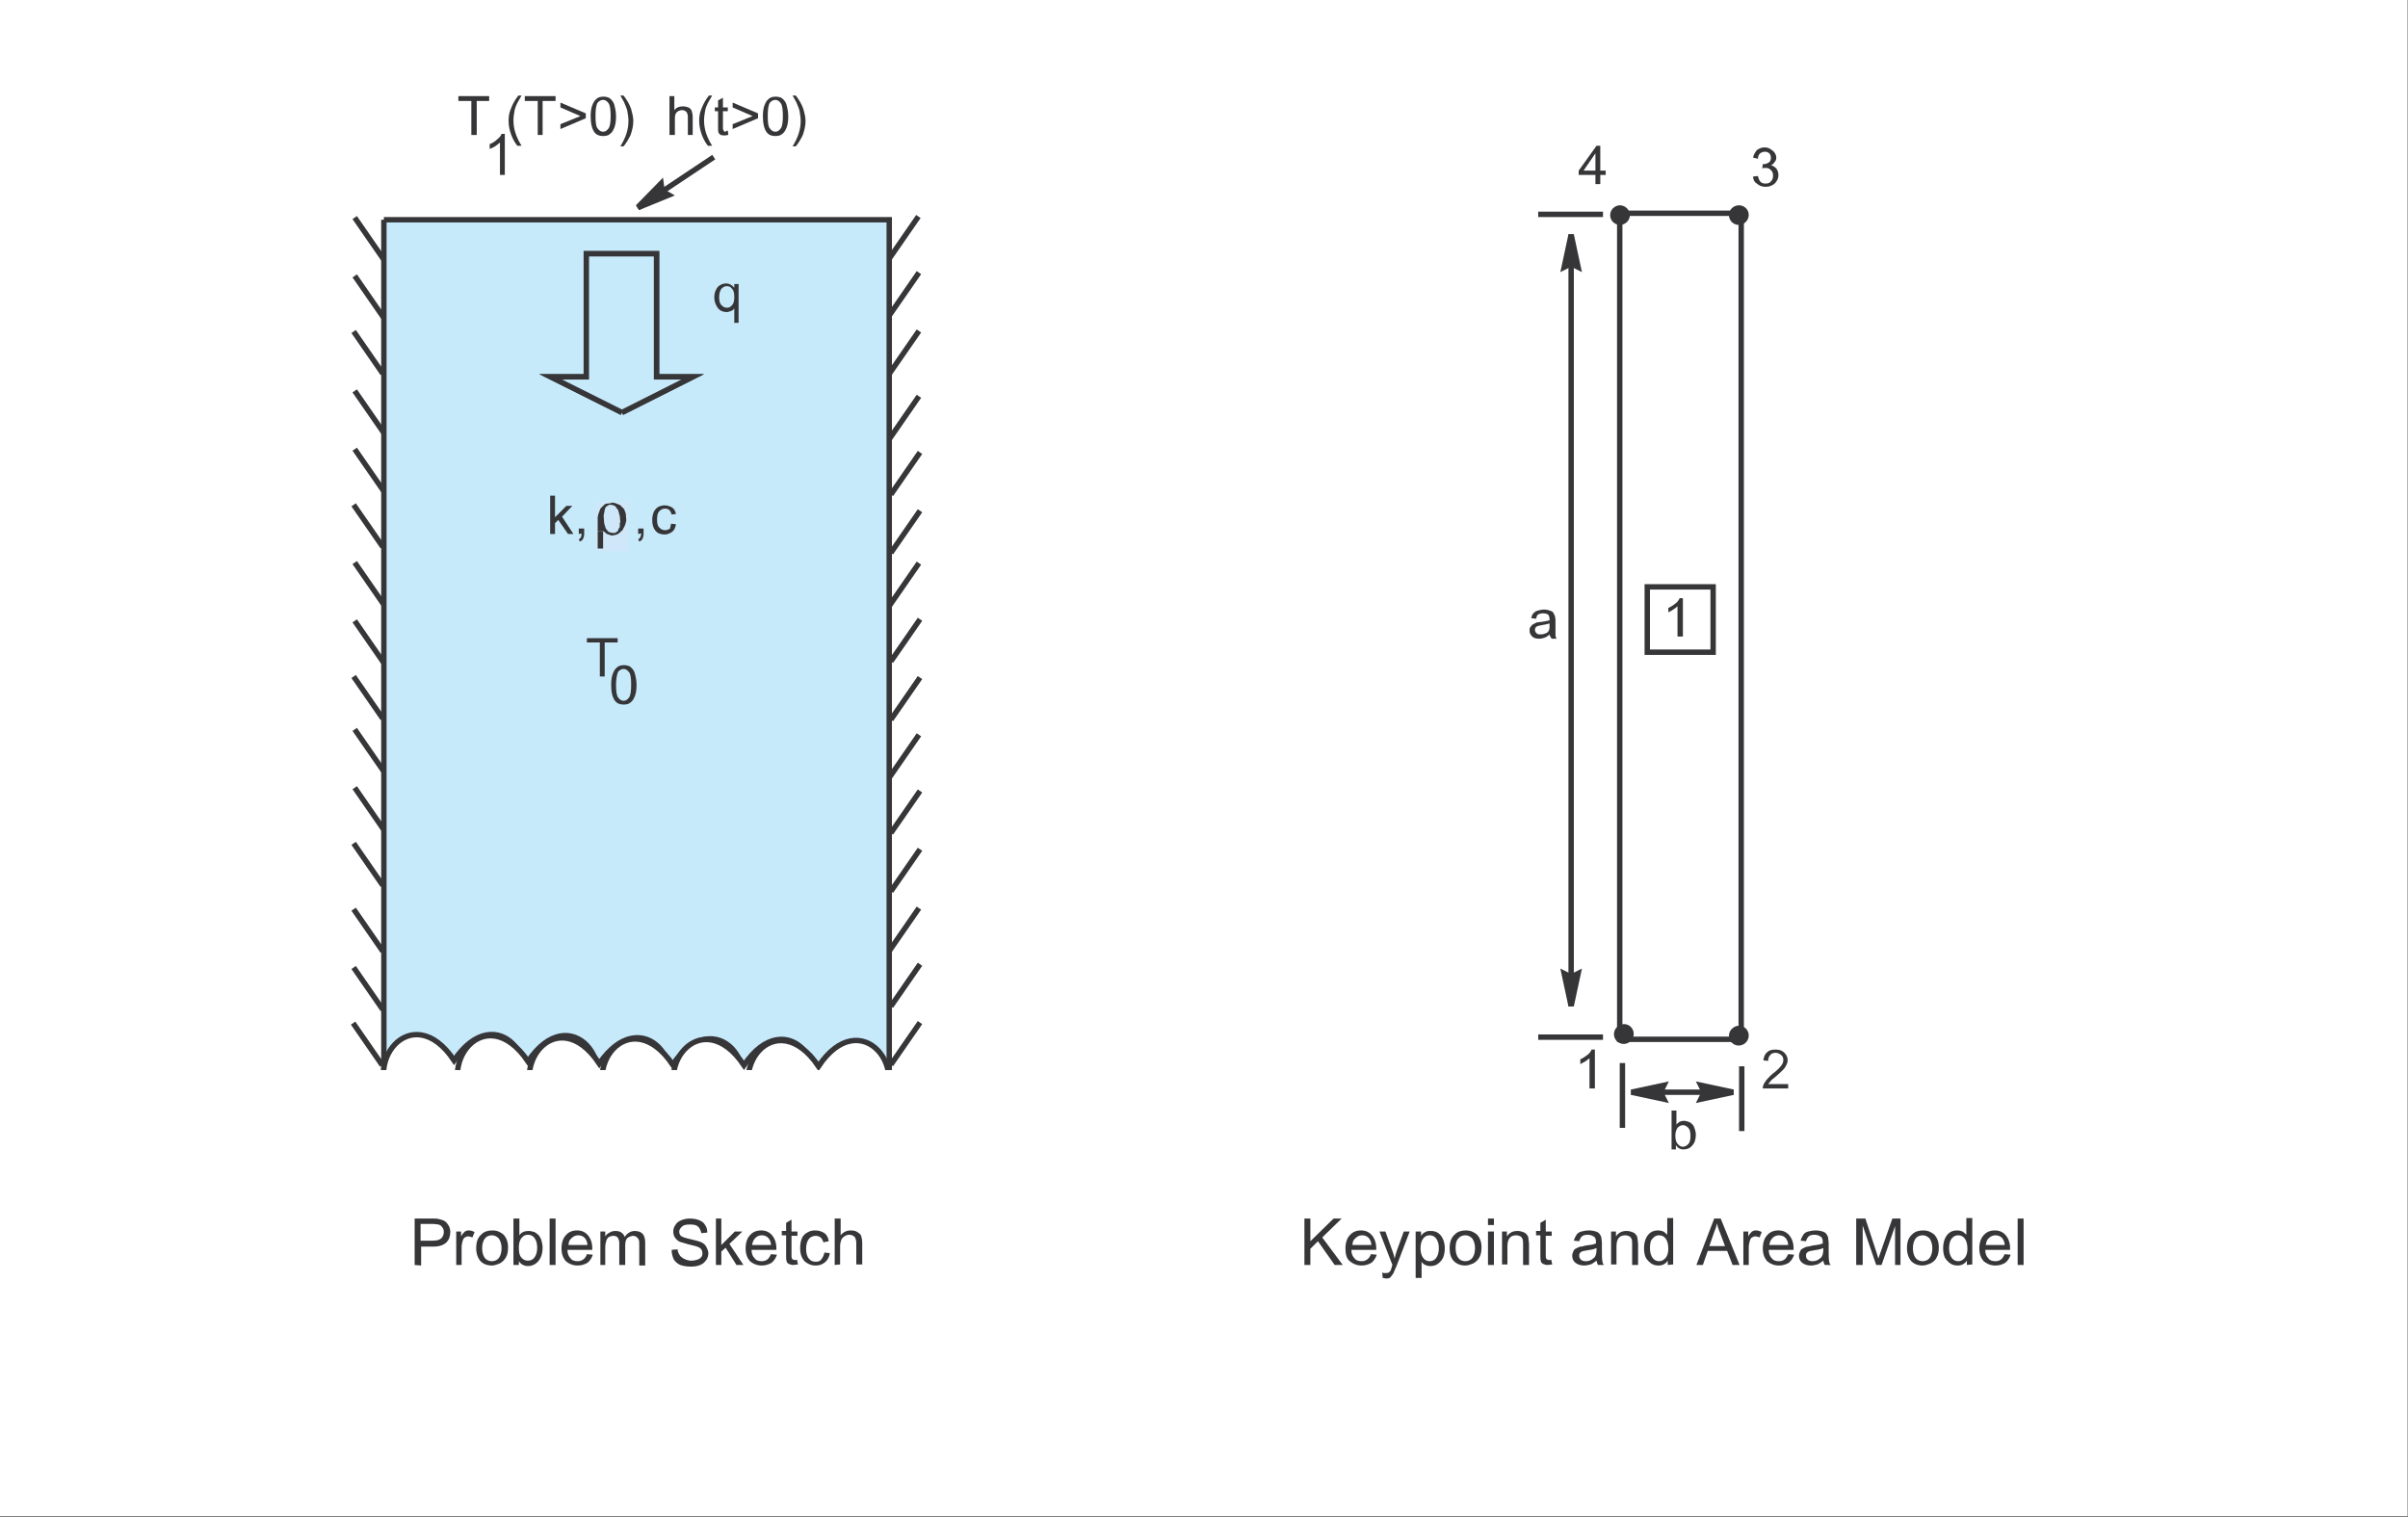 <?xml version="1.0" encoding="utf-8"?>
<!-- Generator: Adobe Illustrator 17.1.0, SVG Export Plug-In . SVG Version: 6.00 Build 0)  -->

<svg version="1.1" id="Layer_1" xmlns="http://www.w3.org/2000/svg" xmlns:xlink="http://www.w3.org/1999/xlink" x="0px" y="0px"
	 width="446px" height="281px" viewBox="0 0 446 281" enable-background="new 0 0 446 281" xml:space="preserve">
<rect x="0" y="0" width="446" height="281" fill="#808080" stroke="none"/>
<g>
	<g>
		<g>
			<defs>
				<rect id="SVGID_1_" x="0" width="445.9" height="280.8"/>
			</defs>
			<clipPath id="SVGID_2_">
				<use xlink:href="#SVGID_1_"  overflow="visible"/>
			</clipPath>
			<rect clip-path="url(#SVGID_2_)" fill="#FFFFFF" width="446" height="281"/>
		</g>
	</g>
	<polyline fill="#FFFFFF" points="8.5,271.9 437.1,271.9 437.1,8.9 8.5,8.9 8.5,271.9 	"/>
	<path fill="#363639" d="M76.8,234.3v-8.6H80c0.6,0,1,0,1.3,0.1c0.4,0.1,0.8,0.2,1.1,0.4c0.3,0.2,0.5,0.5,0.7,0.8
		c0.2,0.4,0.3,0.7,0.3,1.2c0,0.7-0.2,1.4-0.7,1.9s-1.3,0.8-2.5,0.8H78v3.5L76.8,234.3 M77.9,229.8h2.2c0.7,0,1.2-0.1,1.6-0.4
		c0.3-0.3,0.5-0.7,0.5-1.2c0-0.4-0.1-0.7-0.3-0.9c-0.2-0.3-0.4-0.4-0.7-0.5c-0.2,0-0.6-0.1-1.1-0.1h-2.2V229.8L77.9,229.8z"/>
	<path fill="#363639" d="M84.5,234.3v-6.2h0.9v0.9c0.2-0.4,0.5-0.7,0.7-0.9c0.2-0.1,0.4-0.2,0.7-0.2c0.4,0,0.7,0.1,1.1,0.3l-0.4,1
		c-0.3-0.1-0.5-0.2-0.8-0.2c-0.2,0-0.4,0.1-0.6,0.2c-0.2,0.1-0.3,0.3-0.4,0.6c-0.1,0.4-0.2,0.8-0.2,1.2v3.3L84.5,234.3L84.5,234.3z"
		/>
	<path fill="#363639" d="M88.2,231.2c0-1.2,0.3-2,1-2.6c0.5-0.5,1.2-0.7,2-0.7c0.9,0,1.5,0.3,2.1,0.8c0.5,0.6,0.8,1.3,0.8,2.3
		c0,0.8-0.1,1.4-0.4,1.9s-0.6,0.8-1.1,1.1c-0.5,0.2-1,0.4-1.5,0.4c-0.9,0-1.6-0.3-2.1-0.8C88.5,233,88.2,232.2,88.2,231.2
		 M89.3,231.2c0,0.8,0.2,1.4,0.5,1.8c0.3,0.4,0.8,0.6,1.3,0.6s1-0.2,1.3-0.6c0.3-0.4,0.5-1,0.5-1.8s-0.2-1.3-0.5-1.8
		c-0.4-0.4-0.8-0.6-1.3-0.6s-1,0.2-1.3,0.6S89.3,230.4,89.3,231.2L89.3,231.2z"/>
	<path fill="#363639" d="M96.1,234.3h-1v-8.6h1.1v3.1c0.4-0.6,1-0.8,1.7-0.8c0.4,0,0.7,0.1,1.1,0.2c0.3,0.2,0.6,0.4,0.8,0.6
		c0.2,0.3,0.4,0.6,0.5,1s0.2,0.8,0.2,1.3c0,1.1-0.3,1.9-0.8,2.5s-1.2,0.9-1.9,0.9c-0.7,0-1.3-0.3-1.7-0.9L96.1,234.3 M96.1,231.1
		c0,0.7,0.1,1.3,0.3,1.6c0.3,0.5,0.8,0.8,1.4,0.8c0.5,0,0.9-0.2,1.2-0.6c0.3-0.4,0.5-1,0.5-1.8s-0.2-1.4-0.5-1.8
		c-0.3-0.4-0.7-0.6-1.2-0.6s-0.9,0.2-1.2,0.6C96.2,229.8,96.1,230.4,96.1,231.1L96.1,231.1z"/>
	<polygon fill="#363639" points="101.8,234.3 101.8,225.7 102.9,225.7 102.9,234.3 	"/>
	<path fill="#363639" d="M108.7,232.3l1.1,0.1c-0.2,0.6-0.5,1.1-1,1.5c-0.5,0.3-1.1,0.5-1.8,0.5c-0.9,0-1.6-0.3-2.2-0.8
		c-0.5-0.6-0.8-1.3-0.8-2.4c0-1,0.3-1.9,0.8-2.4c0.5-0.6,1.2-0.9,2.1-0.9c0.8,0,1.5,0.3,2,0.9c0.5,0.6,0.8,1.4,0.8,2.4
		c0,0.1,0,0.2,0,0.3h-4.6c0,0.7,0.2,1.2,0.6,1.6c0.3,0.4,0.8,0.5,1.3,0.5c0.4,0,0.7-0.1,1-0.3C108.3,233.1,108.6,232.7,108.7,232.3
		 M105.3,230.6h3.5c0-0.5-0.2-0.9-0.4-1.2c-0.3-0.4-0.8-0.6-1.3-0.6s-0.9,0.2-1.2,0.5C105.5,229.6,105.3,230,105.3,230.6
		L105.3,230.6z"/>
	<path fill="#363639" d="M111.2,234.3v-6.2h0.9v0.9c0.2-0.3,0.4-0.5,0.8-0.7c0.3-0.2,0.7-0.3,1.1-0.3c0.5,0,0.8,0.1,1.1,0.3
		c0.3,0.2,0.5,0.5,0.6,0.8c0.5-0.7,1.1-1.1,1.9-1.1c0.6,0,1.1,0.2,1.4,0.5s0.5,0.9,0.5,1.6v4.3h-1.1v-3.9c0-0.4,0-0.7-0.1-0.9
		s-0.2-0.3-0.4-0.5c-0.2-0.1-0.4-0.2-0.6-0.2c-0.4,0-0.8,0.2-1.1,0.4c-0.3,0.3-0.4,0.8-0.4,1.4v3.6h-1.1v-4c0-0.5-0.1-0.8-0.3-1.1
		c-0.2-0.2-0.5-0.3-0.8-0.3s-0.6,0.1-0.8,0.2c-0.3,0.2-0.4,0.4-0.5,0.7s-0.2,0.7-0.2,1.3v3.2H111.2L111.2,234.3z"/>
	<path fill="#363639" d="M124.4,231.5l1.1-0.1c0,0.4,0.2,0.8,0.4,1.1c0.2,0.3,0.5,0.5,0.9,0.7s0.8,0.3,1.3,0.3
		c0.4,0,0.8-0.1,1.1-0.2c0.3-0.1,0.6-0.3,0.7-0.5c0.2-0.2,0.2-0.5,0.2-0.7c0-0.3-0.1-0.5-0.2-0.7c-0.2-0.2-0.4-0.4-0.8-0.5
		c-0.2-0.1-0.7-0.2-1.5-0.4s-1.3-0.4-1.7-0.5c-0.4-0.2-0.7-0.5-0.9-0.8c-0.2-0.3-0.3-0.7-0.3-1.1c0-0.4,0.1-0.8,0.4-1.2
		c0.2-0.4,0.6-0.7,1.1-0.9s1-0.3,1.6-0.3c0.6,0,1.2,0.1,1.7,0.3s0.9,0.5,1.1,0.9c0.3,0.4,0.4,0.9,0.4,1.4l-1.1,0.1
		c-0.1-0.5-0.3-0.9-0.6-1.2s-0.8-0.4-1.5-0.4s-1.2,0.1-1.5,0.4c-0.3,0.3-0.5,0.6-0.5,0.9c0,0.3,0.1,0.6,0.3,0.8
		c0.2,0.2,0.8,0.4,1.7,0.6c0.9,0.2,1.6,0.4,1.9,0.5c0.5,0.2,0.9,0.5,1.1,0.9c0.2,0.4,0.4,0.8,0.4,1.2s-0.1,0.9-0.4,1.3
		c-0.3,0.4-0.6,0.7-1.1,0.9s-1,0.3-1.7,0.3c-0.8,0-1.4-0.1-2-0.3c-0.5-0.2-0.9-0.6-1.2-1C124.5,232.6,124.4,232.1,124.4,231.5
		L124.4,231.5z"/>
	<polygon fill="#363639" points="132.6,234.3 132.6,225.7 133.6,225.7 133.6,230.6 136.1,228.1 137.5,228.1 135.1,230.4 
		137.7,234.3 136.4,234.3 134.4,231.1 133.6,231.8 133.6,234.3 	"/>
	<path fill="#363639" d="M142.8,232.3l1.1,0.1c-0.2,0.6-0.5,1.1-1,1.5c-0.5,0.3-1.1,0.5-1.8,0.5c-0.9,0-1.6-0.3-2.2-0.8
		c-0.5-0.6-0.8-1.3-0.8-2.4c0-1,0.3-1.9,0.8-2.4c0.5-0.6,1.2-0.9,2.1-0.9c0.8,0,1.5,0.3,2,0.9c0.5,0.6,0.8,1.4,0.8,2.4
		c0,0.1,0,0.2,0,0.3h-4.6c0,0.7,0.2,1.2,0.6,1.6c0.3,0.4,0.8,0.5,1.3,0.5c0.4,0,0.7-0.1,1-0.3C142.4,233.1,142.6,232.7,142.8,232.3
		 M139.3,230.6h3.5c0-0.5-0.2-0.9-0.4-1.2c-0.3-0.4-0.8-0.6-1.3-0.6s-0.9,0.2-1.2,0.5S139.4,230,139.3,230.6L139.3,230.6z"/>
	<path fill="#363639" d="M147.6,233.3l0.2,0.9c-0.3,0-0.6,0.1-0.8,0.1c-0.4,0-0.7-0.1-0.9-0.2c-0.2-0.1-0.4-0.3-0.4-0.5
		c-0.1-0.2-0.1-0.6-0.1-1.2v-3.6h-0.8V228h0.8v-1.5l1-0.6v2.2h1.1v0.8h-1.1v3.6c0,0.3,0,0.5,0.1,0.6c0,0.1,0.1,0.2,0.2,0.2
		c0.1,0,0.2,0.1,0.4,0.1C147.2,233.4,147.4,233.4,147.6,233.3L147.6,233.3z"/>
	<path fill="#363639" d="M152.7,232l1,0.1c-0.1,0.7-0.4,1.3-0.9,1.7s-1,0.6-1.7,0.6c-0.9,0-1.5-0.3-2.1-0.8
		c-0.5-0.6-0.8-1.3-0.8-2.4c0-0.7,0.1-1.3,0.3-1.8s0.6-0.9,1-1.1c0.5-0.3,0.9-0.4,1.5-0.4c0.7,0,1.2,0.2,1.7,0.5
		c0.4,0.3,0.7,0.8,0.8,1.5l-1,0.2c-0.1-0.4-0.3-0.7-0.5-0.9c-0.3-0.2-0.6-0.3-0.9-0.3c-0.5,0-1,0.2-1.3,0.6c-0.3,0.4-0.5,1-0.5,1.8
		s0.2,1.5,0.5,1.8c0.3,0.4,0.7,0.6,1.3,0.6c0.4,0,0.8-0.1,1-0.4C152.4,232.9,152.6,232.5,152.7,232L152.7,232z"/>
	<path fill="#363639" d="M154.6,234.3v-8.6h1.1v3.1c0.5-0.6,1.1-0.9,1.9-0.9c0.5,0,0.9,0.1,1.2,0.3s0.6,0.4,0.7,0.7
		c0.1,0.3,0.2,0.8,0.2,1.4v3.9h-1.1v-3.9c0-0.5-0.1-0.9-0.3-1.2c-0.2-0.2-0.6-0.4-1-0.4c-0.3,0-0.6,0.1-0.9,0.3
		c-0.3,0.2-0.5,0.4-0.6,0.7s-0.2,0.7-0.2,1.1v3.4L154.6,234.3L154.6,234.3z"/>
	<polyline fill="#C7EAFB" stroke="#363639" stroke-miterlimit="10" points="71.1,40.7 164.7,40.7 164.7,198.5 71.1,198.5 71.1,40.7 
			"/>
	<path fill="none" stroke="#363639" stroke-miterlimit="10" d="M65.4,189.5l5.4,7.8 M65.5,179.2l5.4,7.8 M65.5,168.4l5.4,7.8
		 M65.5,156.2l5.4,7.8 M65.7,145.9l5.4,7.8 M65.7,135.1l5.4,7.8 M65.5,93.5l5.4,7.8 M65.7,83.2l5.4,7.8 M65.7,72.4l5.4,7.8
		 M65.5,125.3l5.4,7.8 M65.7,115l5.4,7.8 M65.7,104.2l5.4,7.8 M65.5,61.4l5.4,7.8 M65.7,51.1l5.4,7.8 M65.7,40.3l5.4,7.8
		 M164.7,47.9l5.4-7.8 M164.8,58.3l5.4-7.8 M164.8,69.1l5.4-7.8 M164.8,81.2l5.4-7.8 M165,91.6l5.4-7.8 M165,102.4l5.4-7.8
		 M164.8,143.9l5.4-7.8 M165,154.3l5.4-7.8 M165,165.1l5.4-7.8 M164.8,112.1l5.4-7.8 M165,122.5l5.4-7.8 M165,133.3l5.4-7.8
		 M164.8,176l5.4-7.8 M165,186.4l5.4-7.8 M165,197.2l5.4-7.8"/>
	<path fill="#FFFFFF" stroke="#363639" stroke-miterlimit="10" d="M94.6,205.4c7.3-8.3-2.6-20.7-10.5-9l0,0
		c-7.8-11.7-17.9,0.8-10.5,9c7.2,8.3,10.5,12.5,10.5,12.5S84.1,217.9,94.6,205.4L94.6,205.4"/>
	<path fill="#FFFFFF" stroke="#363639" stroke-miterlimit="10" d="M108.3,205.6c7.2-8.3-2.7-20.7-10.5-9l0,0
		c-7.9-11.7-17.8,0.8-10.6,9c7.3,8.3,10.6,12.5,10.6,12.5S97.8,218,108.3,205.6L108.3,205.6"/>
	<path fill="#FFFFFF" stroke="#363639" stroke-miterlimit="10" d="M121.5,206c7.4-8.3-2.5-20.7-10.5-9l0,0
		c-7.8-11.7-17.7,0.8-10.5,9c7.4,8.3,10.7,12.4,10.7,12.4S111.1,218.5,121.5,206L121.5,206"/>
	<path fill="#FFFFFF" stroke="#363639" stroke-miterlimit="10" d="M135.1,206.2c7.4-8.3-2.7-20.7-10.5-9l0,0
		c-7.9-11.7-17.9,0.8-10.5,9c7.2,8.3,10.5,12.5,10.5,12.5S124.6,218.6,135.1,206.2L135.1,206.2"/>
	<path fill="#FFFFFF" stroke="#363639" stroke-miterlimit="10" d="M148.3,206.3c7.3-8.3-2.7-20.7-10.5-9l0,0
		c-7.9-11.7-17.9,0.8-10.5,9c7.2,8.3,10.5,12.5,10.5,12.5S137.8,218.8,148.3,206.3L148.3,206.3"/>
	<path fill="#FFFFFF" stroke="#363639" stroke-miterlimit="10" d="M162.1,206.5c7.4-8.3-2.7-20.7-10.5-9l0,0
		c-7.9-11.7-17.8,0.8-10.5,9c7.2,8.3,10.5,12.5,10.5,12.5S151.6,218.9,162.1,206.5L162.1,206.5"/>
	<polygon fill="#363639" points="101.9,98.9 101.9,91.8 102.8,91.8 102.8,95.8 104.9,93.7 106,93.7 104.1,95.7 106.2,98.9 
		105.2,98.9 103.4,96.3 102.8,96.9 102.8,98.9 	"/>
	<path fill="#363639" d="M107.2,98.9v-1h1v1c0,0.4-0.1,0.6-0.2,0.9c-0.1,0.2-0.3,0.4-0.6,0.5l-0.2-0.4c0.2-0.1,0.3-0.2,0.4-0.4
		c0.1-0.2,0.1-0.4,0.1-0.7L107.2,98.9L107.2,98.9z"/>
	<path fill="#363639" d="M118.2,98.9v-1h1v1c0,0.4-0.1,0.6-0.2,0.9c-0.1,0.2-0.3,0.4-0.6,0.5l-0.2-0.4c0.2-0.1,0.3-0.2,0.4-0.4
		c0.1-0.2,0.1-0.4,0.2-0.7L118.2,98.9L118.2,98.9z"/>
	<path fill="#363639" d="M124.3,97l0.9,0.1c-0.1,0.6-0.3,1.1-0.7,1.4c-0.4,0.3-0.9,0.5-1.4,0.5c-0.7,0-1.3-0.2-1.7-0.7
		c-0.4-0.5-0.6-1.1-0.6-2c0-0.6,0.1-1,0.3-1.5c0.2-0.4,0.5-0.7,0.8-0.9c0.4-0.2,0.8-0.3,1.2-0.3c0.6,0,1,0.2,1.4,0.4
		c0.4,0.3,0.6,0.7,0.7,1.2l-0.8,0.1c-0.1-0.3-0.2-0.6-0.4-0.8c-0.2-0.2-0.5-0.3-0.8-0.3c-0.5,0-0.8,0.2-1.1,0.5
		c-0.3,0.3-0.4,0.8-0.4,1.5s0.1,1.2,0.4,1.5s0.6,0.5,1.1,0.5c0.3,0,0.6-0.1,0.9-0.3C124.1,97.8,124.2,97.5,124.3,97L124.3,97z"/>
	<polygon fill="#363639" points="87.3,25 87.3,18.7 84.9,18.7 84.9,17.8 90.6,17.8 90.6,18.7 88.3,18.7 88.3,25 	"/>
	<path fill="#363639" d="M95.9,27.1c-0.5-0.6-0.9-1.3-1.2-2.1c-0.3-0.8-0.5-1.7-0.5-2.6c0-0.8,0.1-1.5,0.4-2.2
		c0.3-0.8,0.7-1.6,1.4-2.5h0.6c-0.4,0.7-0.7,1.2-0.8,1.4c-0.2,0.4-0.4,0.9-0.5,1.4c-0.1,0.6-0.2,1.2-0.2,1.8c0,1.6,0.5,3.1,1.5,4.7
		h-0.7V27.1z"/>
	<polygon fill="#363639" points="99.6,25 99.6,18.7 97.2,18.7 97.2,17.8 102.9,17.8 102.9,18.7 100.5,18.7 100.5,25 	"/>
	<polygon fill="#363639" points="108.5,21.9 103.8,23.9 103.8,23 107.5,21.5 103.8,19.9 103.8,19 108.5,21 	"/>
	<path fill="#363639" d="M109.4,21.5c0-0.8,0.1-1.5,0.3-2c0.2-0.5,0.4-0.9,0.8-1.2c0.3-0.3,0.8-0.4,1.3-0.4c0.4,0,0.7,0.1,1,0.2
		c0.3,0.2,0.5,0.4,0.7,0.7c0.2,0.3,0.3,0.6,0.4,1.1c0.1,0.4,0.2,1,0.2,1.7c0,0.8-0.1,1.5-0.3,2c-0.2,0.5-0.4,0.9-0.8,1.2
		c-0.3,0.3-0.8,0.4-1.3,0.4c-0.7,0-1.2-0.2-1.6-0.7C109.6,23.8,109.4,22.8,109.4,21.5 M110.3,21.5c0,1.2,0.1,2,0.4,2.3
		c0.3,0.4,0.6,0.6,1,0.6s0.7-0.2,1-0.6s0.4-1.2,0.4-2.3c0-1.2-0.1-2-0.4-2.4s-0.6-0.6-1-0.6s-0.7,0.2-1,0.5
		C110.4,19.5,110.3,20.3,110.3,21.5L110.3,21.5z"/>
	<path fill="#363639" d="M115.5,27.1h-0.6c1-1.6,1.5-3.1,1.5-4.7c0-0.6-0.1-1.2-0.2-1.8c-0.1-0.5-0.3-0.9-0.5-1.4
		c-0.1-0.3-0.4-0.8-0.8-1.5h0.6c0.6,0.8,1.1,1.6,1.4,2.5c0.2,0.7,0.4,1.5,0.4,2.2c0,0.9-0.2,1.7-0.5,2.6
		C116.4,25.8,116,26.5,115.5,27.1L115.5,27.1z"/>
	<path fill="#363639" d="M124,25v-7.2h0.9v2.6c0.4-0.5,0.9-0.7,1.6-0.7c0.4,0,0.7,0.1,1,0.2s0.5,0.4,0.6,0.6
		c0.1,0.3,0.2,0.7,0.2,1.2V25h-0.9v-3.3c0-0.4-0.1-0.8-0.3-1c-0.2-0.2-0.5-0.3-0.8-0.3s-0.5,0.1-0.7,0.2s-0.4,0.3-0.5,0.6
		c-0.1,0.2-0.1,0.6-0.1,0.9V25H124L124,25z"/>
	<path fill="#363639" d="M131.2,27.1c-0.5-0.6-0.9-1.3-1.2-2.1c-0.3-0.8-0.5-1.7-0.5-2.6c0-0.8,0.1-1.5,0.4-2.2
		c0.3-0.8,0.7-1.6,1.4-2.5h0.6c-0.4,0.7-0.7,1.2-0.8,1.4c-0.2,0.4-0.4,0.9-0.5,1.4c-0.1,0.6-0.2,1.2-0.2,1.8c0,1.6,0.5,3.1,1.5,4.7
		h-0.7V27.1z"/>
	<path fill="#363639" d="M134.8,24.2l0.1,0.8c-0.3,0-0.5,0.1-0.7,0.1c-0.3,0-0.6-0.1-0.7-0.1c-0.2-0.1-0.3-0.2-0.4-0.4
		c-0.1-0.2-0.1-0.5-0.1-1v-3h-0.6v-0.7h0.6v-1.3l0.9-0.5v1.8h0.9v0.7h-0.9v3c0,0.3,0,0.4,0.1,0.5c0,0.1,0.1,0.1,0.1,0.2
		s0.2,0.1,0.3,0.1C134.5,24.2,134.7,24.2,134.8,24.2L134.8,24.2z"/>
	<polygon fill="#363639" points="140.4,21.9 135.7,23.9 135.7,23 139.4,21.5 135.7,19.9 135.7,19 140.4,21 	"/>
	<path fill="#363639" d="M141.3,21.5c0-0.8,0.1-1.5,0.3-2s0.4-0.9,0.8-1.2c0.3-0.3,0.8-0.4,1.3-0.4c0.4,0,0.7,0.1,1,0.2
		c0.3,0.2,0.5,0.4,0.7,0.7c0.2,0.3,0.3,0.6,0.4,1.1c0.1,0.4,0.2,1,0.2,1.7c0,0.8-0.1,1.5-0.3,2s-0.4,0.9-0.8,1.2
		c-0.3,0.3-0.8,0.4-1.3,0.4c-0.7,0-1.2-0.2-1.6-0.7C141.5,23.8,141.3,22.8,141.3,21.5 M142.2,21.5c0,1.2,0.1,2,0.4,2.3
		c0.3,0.4,0.6,0.6,1,0.6s0.7-0.2,1-0.6s0.4-1.2,0.4-2.3c0-1.2-0.1-2-0.4-2.4c-0.3-0.4-0.6-0.6-1-0.6s-0.7,0.2-1,0.5
		C142.3,19.5,142.2,20.3,142.2,21.5L142.2,21.5z"/>
	<path fill="#363639" d="M147.4,27.1h-0.6c1-1.6,1.5-3.1,1.5-4.7c0-0.6-0.1-1.2-0.2-1.8c-0.1-0.5-0.3-0.9-0.5-1.4
		c-0.1-0.3-0.4-0.8-0.8-1.5h0.6c0.6,0.8,1.1,1.6,1.4,2.5c0.2,0.7,0.4,1.5,0.4,2.2c0,0.9-0.2,1.7-0.5,2.6
		C148.3,25.8,147.9,26.5,147.4,27.1L147.4,27.1z"/>
	<path fill="#363639" d="M93.5,32.4h-0.9v-6c-0.2,0.2-0.5,0.4-0.9,0.7c-0.4,0.2-0.7,0.4-1,0.5v-0.9c0.5-0.2,1-0.5,1.4-0.9
		c0.4-0.3,0.7-0.7,0.8-1h0.6V32.4L93.5,32.4z"/>
	<polygon fill="#363639" points="111.1,125.3 111.1,119 108.7,119 108.7,118.2 114.4,118.2 114.4,119 112,119 112,125.3 	"/>
	<path fill="#363639" d="M113.2,126.8c0-0.8,0.1-1.5,0.3-2c0.2-0.5,0.4-0.9,0.8-1.2c0.3-0.3,0.8-0.4,1.3-0.4c0.4,0,0.7,0.1,1,0.2
		c0.3,0.2,0.5,0.4,0.7,0.7c0.2,0.3,0.3,0.6,0.4,1.1c0.1,0.4,0.2,1,0.2,1.7c0,0.8-0.1,1.5-0.3,2c-0.2,0.5-0.4,0.9-0.8,1.2
		c-0.3,0.3-0.8,0.4-1.3,0.4c-0.7,0-1.2-0.2-1.6-0.7C113.4,129.1,113.2,128.2,113.2,126.8 M114.1,126.8c0,1.2,0.1,2,0.4,2.4
		s0.6,0.6,1,0.6s0.7-0.2,1-0.6c0.3-0.4,0.4-1.2,0.4-2.4c0-1.2-0.1-2-0.4-2.3c-0.3-0.4-0.6-0.6-1-0.6s-0.7,0.2-1,0.5
		C114.3,124.8,114.1,125.7,114.1,126.8L114.1,126.8z"/>
	<polyline fill="#FFFFFF" points="67.8,198.2 167.8,198.2 167.8,222.8 67.8,222.8 67.8,198.2 	"/>
	<path fill="#363639" d="M136,59.6v-2.5c-0.1,0.2-0.3,0.4-0.6,0.5s-0.5,0.2-0.8,0.2c-0.6,0-1.2-0.2-1.6-0.7c-0.4-0.5-0.7-1.2-0.7-2
		c0-0.5,0.1-1,0.3-1.4s0.4-0.7,0.8-0.9c0.3-0.2,0.7-0.3,1.1-0.3c0.6,0,1.1,0.3,1.5,0.8v-0.7h0.8v7.2H136 M133.2,55
		c0,0.7,0.1,1.2,0.4,1.5c0.3,0.3,0.6,0.5,1,0.5s0.7-0.1,1-0.5c0.3-0.3,0.4-0.8,0.4-1.5s-0.1-1.2-0.4-1.5c-0.3-0.4-0.6-0.5-1-0.5
		s-0.7,0.2-1,0.5C133.4,53.8,133.2,54.3,133.2,55L133.2,55z"/>
	<polyline fill="#C7EAFB" stroke="#363639" stroke-miterlimit="10" points="115.2,76.4 102,69.8 108.6,69.8 108.6,47 121.6,47 
		121.6,69.8 128.3,69.8 115.2,76.4 	"/>
	<polyline fill="#C7EAFB" stroke="#363639" stroke-miterlimit="10" points="115.2,76.4 102,69.8 108.6,69.8 108.6,47 121.6,47 
		121.6,69.8 128.3,69.8 115.2,76.4 	"/>
	<polyline fill="#FFFFFF" stroke="#363639" stroke-miterlimit="10" points="300,39.5 322.5,39.5 322.5,192.5 300,192.5 300,39.5 	
		"/>
	<path fill="#363639" stroke="#363639" stroke-miterlimit="10" d="M302.1,191.5c0,1-1.1,1.7-2,1.2s-0.9-1.8,0-2.3
		C301,189.8,302.1,190.5,302.1,191.5"/>
	<path fill="#363639" stroke="#363639" stroke-miterlimit="10" d="M323.4,191.8c0,1-1.1,1.7-2,1.2s-0.9-1.8,0-2.3
		C322.3,190.1,323.4,190.8,323.4,191.8"/>
	<path fill="#363639" stroke="#363639" stroke-miterlimit="10" d="M323.4,39.8c0,1-1.1,1.7-2,1.2s-0.9-1.8,0-2.3
		S323.4,38.8,323.4,39.8"/>
	<path fill="#363639" stroke="#363639" stroke-miterlimit="10" d="M301.4,39.8c0,1-1.1,1.7-2,1.2s-0.9-1.8,0-2.3
		C300.2,38.2,301.3,38.8,301.4,39.8"/>
	<path fill="#363639" d="M295.3,201.6h-0.9V196c-0.2,0.2-0.5,0.4-0.8,0.6c-0.3,0.2-0.6,0.3-0.9,0.5v-0.9c0.5-0.2,0.9-0.5,1.3-0.8
		s0.6-0.6,0.8-1h0.6v7.2H295.3z"/>
	<path fill="#363639" d="M331.2,200.8v0.8h-4.7c0-0.2,0-0.4,0.1-0.6c0.1-0.3,0.3-0.6,0.6-1c0.3-0.3,0.6-0.7,1.1-1.1
		c0.8-0.6,1.3-1.1,1.6-1.5c0.3-0.4,0.4-0.7,0.4-1.1s-0.1-0.6-0.4-0.9c-0.3-0.2-0.6-0.4-1-0.4s-0.8,0.1-1,0.4
		c-0.3,0.3-0.4,0.6-0.4,1.1l-0.9-0.1c0.1-0.7,0.3-1.2,0.7-1.5c0.4-0.4,0.9-0.5,1.6-0.5s1.2,0.2,1.6,0.6c0.4,0.4,0.6,0.8,0.6,1.4
		c0,0.3-0.1,0.6-0.2,0.8s-0.3,0.6-0.6,0.9c-0.3,0.3-0.7,0.7-1.4,1.3c-0.5,0.4-0.9,0.7-1,0.9s-0.3,0.3-0.4,0.5L331.2,200.8
		L331.2,200.8z"/>
	<path fill="#363639" d="M324.7,32.7l0.9-0.1c0.1,0.5,0.3,0.9,0.5,1.1c0.2,0.2,0.5,0.3,0.9,0.3s0.8-0.1,1-0.4
		c0.3-0.3,0.4-0.6,0.4-1.1c0-0.4-0.1-0.7-0.4-1s-0.6-0.4-1-0.4c-0.2,0-0.4,0-0.6,0.1l0.1-0.8c0.1,0,0.1,0,0.1,0c0.4,0,0.7-0.1,1-0.3
		c0.3-0.2,0.4-0.5,0.4-0.9c0-0.3-0.1-0.6-0.3-0.8c-0.2-0.2-0.5-0.3-0.8-0.3s-0.6,0.1-0.9,0.3c-0.2,0.2-0.4,0.5-0.4,1l-0.9-0.2
		c0.1-0.6,0.4-1,0.7-1.4c0.4-0.3,0.9-0.5,1.4-0.5c0.4,0,0.8,0.1,1.1,0.3c0.3,0.2,0.6,0.4,0.8,0.7c0.2,0.3,0.3,0.6,0.3,0.9
		s-0.1,0.6-0.3,0.8c-0.2,0.3-0.4,0.5-0.7,0.6c0.4,0.1,0.7,0.3,1,0.6c0.2,0.3,0.4,0.7,0.4,1.2c0,0.6-0.2,1.1-0.7,1.6
		c-0.5,0.4-1,0.6-1.7,0.6c-0.6,0-1.2-0.2-1.6-0.6C325,33.8,324.7,33.3,324.7,32.7L324.7,32.7z"/>
	<path fill="#363639" d="M295.5,34.1v-1.7h-3.1v-0.8l3.3-4.6h0.7v4.6h1v0.8h-1v1.7H295.5 M295.5,31.6v-3.2l-2.2,3.2H295.5
		L295.5,31.6z"/>
	<path fill="none" stroke="#363639" stroke-miterlimit="10" d="M296.9,39.7h-12 M296.9,192.1h-12 M300.5,208.9v-12 M322.6,209.5v-12
		 M291,43.4v143"/>
	<polygon fill="#363639" points="291,43.4 290.5,43.4 289,50.4 291,49.4 293,50.4 291.5,43.4 	"/>
	<polygon fill="#363639" points="291,186.4 291.5,186.4 293,179.4 291,180.4 289,179.4 290.5,186.4 	"/>
	<line fill="none" stroke="#363639" stroke-miterlimit="10" x1="302.1" y1="202.3" x2="321.1" y2="202.3"/>
	<polygon fill="#363639" points="302.1,202.3 302.1,202.8 309.1,204.3 308.1,202.3 309.1,200.3 302.1,201.8 	"/>
	<polygon fill="#363639" points="321.1,202.3 321.1,201.8 314.1,200.3 315.1,202.3 314.1,204.3 321.1,202.8 	"/>
	<path fill="#363639" d="M287,117.5c-0.3,0.3-0.6,0.5-0.9,0.6s-0.6,0.2-1,0.2c-0.6,0-1-0.1-1.3-0.4s-0.5-0.6-0.5-1.1
		c0-0.3,0-0.5,0.2-0.7c0.1-0.2,0.3-0.4,0.5-0.5s0.4-0.2,0.6-0.3c0.2,0,0.4-0.1,0.8-0.1c0.7-0.1,1.2-0.2,1.6-0.3c0-0.1,0-0.2,0-0.2
		c0-0.4-0.1-0.6-0.2-0.8c-0.2-0.2-0.6-0.3-1-0.3s-0.7,0.1-0.9,0.2c-0.2,0.1-0.3,0.4-0.4,0.8l-0.9-0.1c0.1-0.4,0.2-0.7,0.4-0.9
		c0.2-0.2,0.4-0.4,0.8-0.5s0.7-0.2,1.2-0.2c0.4,0,0.8,0.1,1.1,0.2c0.3,0.1,0.5,0.2,0.6,0.4c0.1,0.2,0.2,0.4,0.3,0.6
		c0,0.2,0.1,0.4,0.1,0.8v1.2c0,0.8,0,1.3,0,1.6c0,0.2,0.1,0.4,0.2,0.6h-0.9C287.1,117.9,287,117.7,287,117.5 M286.9,115.5
		c-0.3,0.1-0.8,0.2-1.4,0.3c-0.4,0.1-0.6,0.1-0.8,0.2s-0.3,0.2-0.3,0.3c-0.1,0.1-0.1,0.3-0.1,0.4c0,0.2,0.1,0.4,0.3,0.6
		c0.2,0.2,0.4,0.2,0.8,0.2s0.6-0.1,0.9-0.2s0.5-0.3,0.6-0.6c0.1-0.2,0.1-0.5,0.1-0.9v-0.3H286.9z"/>
	<path fill="#363639" d="M310.4,212.9h-0.8v-7.2h0.9v2.6c0.4-0.5,0.8-0.7,1.4-0.7c0.3,0,0.6,0.1,0.9,0.2c0.3,0.1,0.5,0.3,0.7,0.5
		s0.3,0.5,0.4,0.8s0.2,0.7,0.2,1c0,0.9-0.2,1.6-0.7,2.1c-0.4,0.5-1,0.7-1.6,0.7s-1.1-0.3-1.4-0.8V212.9 M310.3,210.3
		c0,0.6,0.1,1.1,0.3,1.4c0.3,0.4,0.6,0.7,1.1,0.7c0.4,0,0.7-0.2,1-0.5s0.4-0.8,0.4-1.5s-0.1-1.2-0.4-1.5s-0.6-0.5-1-0.5
		s-0.7,0.2-1,0.5C310.5,209.2,310.3,209.7,310.3,210.3L310.3,210.3z"/>
	<polygon fill="none" stroke="#363639" stroke-miterlimit="10" points="305.1,108.7 317.3,108.7 317.3,120.8 305.1,120.8 	"/>
	<path fill="#363639" d="M311.6,117.9h-0.9v-5.6c-0.2,0.2-0.5,0.4-0.8,0.6s-0.6,0.4-0.9,0.5v-0.8c0.5-0.2,0.9-0.5,1.3-0.8
		s0.6-0.6,0.8-1h0.6v7.1H311.6z"/>
	<polygon fill="#363639" points="241.6,234.3 241.6,225.7 242.7,225.7 242.7,229.9 247,225.7 248.5,225.7 244.9,229.2 248.7,234.3 
		247.2,234.3 244.1,229.9 242.7,231.3 242.7,234.3 	"/>
	<path fill="#363639" d="M253.9,232.3l1.1,0.1c-0.2,0.6-0.5,1.1-1,1.5c-0.5,0.3-1.1,0.5-1.8,0.5c-0.9,0-1.6-0.3-2.2-0.8
		s-0.8-1.3-0.8-2.4c0-1,0.3-1.9,0.8-2.4c0.5-0.6,1.2-0.9,2.1-0.9c0.8,0,1.5,0.3,2,0.9c0.5,0.6,0.8,1.4,0.8,2.4c0,0.1,0,0.2,0,0.3
		h-4.6c0,0.7,0.2,1.2,0.6,1.6c0.3,0.4,0.8,0.5,1.3,0.5c0.4,0,0.7-0.1,1-0.3C253.5,233.1,253.8,232.7,253.9,232.3 M250.5,230.6h3.5
		c0-0.5-0.2-0.9-0.4-1.2c-0.3-0.4-0.8-0.6-1.3-0.6s-0.9,0.2-1.2,0.5C250.7,229.6,250.5,230,250.5,230.6L250.5,230.6z"/>
	<path fill="#363639" d="M256.1,236.7l-0.1-1c0.2,0.1,0.4,0.1,0.6,0.1s0.4,0,0.6-0.1c0.1-0.1,0.3-0.2,0.3-0.3
		c0.1-0.1,0.2-0.4,0.3-0.8c0-0.1,0-0.1,0.1-0.3l-2.4-6.2h1.1l1.3,3.6c0.2,0.5,0.3,0.9,0.4,1.4c0.1-0.5,0.3-1,0.4-1.4l1.3-3.6h1.1
		l-2.4,6.3c-0.3,0.7-0.5,1.1-0.6,1.4c-0.2,0.3-0.4,0.6-0.6,0.8s-0.5,0.2-0.9,0.2C256.6,236.8,256.3,236.7,256.1,236.7L256.1,236.7z"
		/>
	<path fill="#363639" d="M262.2,236.7v-8.6h1v0.8c0.2-0.3,0.5-0.6,0.8-0.7c0.3-0.2,0.6-0.2,1-0.2c0.5,0,1,0.1,1.4,0.4
		c0.4,0.3,0.7,0.7,0.9,1.2c0.2,0.5,0.3,1,0.3,1.6s-0.1,1.2-0.3,1.7c-0.2,0.5-0.6,0.9-1,1.2s-0.9,0.4-1.4,0.4c-0.4,0-0.7-0.1-0.9-0.2
		c-0.3-0.1-0.5-0.3-0.7-0.6v3L262.2,236.7 M263.1,231.2c0,0.8,0.2,1.4,0.5,1.8c0.3,0.4,0.7,0.6,1.2,0.6s0.9-0.2,1.2-0.6
		c0.3-0.4,0.5-1,0.5-1.8s-0.2-1.4-0.5-1.8c-0.3-0.4-0.7-0.6-1.2-0.6s-0.9,0.2-1.2,0.6S263.1,230.4,263.1,231.2L263.1,231.2z"/>
	<path fill="#363639" d="M268.5,231.2c0-1.2,0.3-2,1-2.6c0.5-0.5,1.2-0.7,2-0.7c0.9,0,1.5,0.3,2.1,0.8c0.5,0.6,0.8,1.3,0.8,2.3
		c0,0.8-0.1,1.4-0.4,1.9s-0.6,0.8-1.1,1.1c-0.5,0.2-1,0.4-1.5,0.4c-0.9,0-1.6-0.3-2.1-0.8C268.7,233,268.5,232.2,268.5,231.2
		 M269.6,231.2c0,0.8,0.2,1.4,0.5,1.8c0.3,0.4,0.8,0.6,1.3,0.6s1-0.2,1.3-0.6c0.3-0.4,0.5-1,0.5-1.8s-0.2-1.3-0.5-1.8
		c-0.4-0.4-0.8-0.6-1.3-0.6s-1,0.2-1.3,0.6C269.7,229.8,269.6,230.4,269.6,231.2L269.6,231.2z"/>
	<path fill="#363639" d="M275.6,226.9v-1.2h1.1v1.2H275.6 M275.6,234.3v-6.2h1.1v6.2H275.6L275.6,234.3z"/>
	<path fill="#363639" d="M278.2,234.3v-6.2h0.9v0.9c0.5-0.7,1.1-1,2-1c0.4,0,0.7,0.1,1,0.2c0.3,0.1,0.6,0.3,0.7,0.5
		c0.2,0.2,0.3,0.5,0.3,0.8c0,0.2,0.1,0.5,0.1,1v3.8h-1.1v-3.8c0-0.4,0-0.7-0.1-1c-0.1-0.2-0.2-0.4-0.4-0.5c-0.2-0.1-0.5-0.2-0.7-0.2
		c-0.5,0-0.9,0.1-1.2,0.4c-0.3,0.3-0.5,0.8-0.5,1.6v3.4h-1V234.3z"/>
	<path fill="#363639" d="M287.3,233.3l0.2,0.9c-0.3,0-0.6,0.1-0.8,0.1c-0.4,0-0.7-0.1-0.9-0.2c-0.2-0.1-0.4-0.3-0.4-0.5
		c-0.1-0.2-0.1-0.6-0.1-1.2v-3.6h-0.8V228h0.8v-1.5l1-0.6v2.2h1.1v0.8h-1.1v3.6c0,0.3,0,0.5,0.1,0.6c0,0.1,0.1,0.2,0.2,0.2
		s0.2,0.1,0.4,0.1C286.9,233.4,287.1,233.4,287.3,233.3L287.3,233.3z"/>
	<path fill="#363639" d="M295.7,233.5c-0.4,0.3-0.8,0.6-1.1,0.7c-0.4,0.1-0.8,0.2-1.2,0.2c-0.7,0-1.2-0.2-1.6-0.5s-0.6-0.8-0.6-1.3
		c0-0.3,0.1-0.6,0.2-0.8c0.1-0.3,0.3-0.5,0.6-0.6c0.2-0.1,0.5-0.3,0.8-0.3c0.2,0,0.5-0.1,0.9-0.2c0.9-0.1,1.5-0.2,1.9-0.4
		c0-0.1,0-0.2,0-0.3c0-0.4-0.1-0.7-0.3-0.9c-0.3-0.2-0.7-0.4-1.2-0.4s-0.9,0.1-1.1,0.3s-0.4,0.5-0.5,0.9l-1-0.1
		c0.1-0.4,0.3-0.8,0.5-1.1s0.5-0.5,0.9-0.6s0.9-0.2,1.4-0.2s1,0.1,1.3,0.2s0.6,0.3,0.7,0.5s0.3,0.4,0.3,0.7c0,0.2,0.1,0.5,0.1,1v1.4
		c0,1,0,1.6,0.1,1.9c0,0.3,0.1,0.5,0.3,0.7H296C295.8,234.1,295.8,233.8,295.7,233.5 M295.6,231.2c-0.4,0.2-1,0.3-1.7,0.4
		c-0.4,0.1-0.7,0.1-0.9,0.2c-0.2,0.1-0.3,0.2-0.4,0.3c-0.1,0.2-0.1,0.3-0.1,0.5c0,0.3,0.1,0.5,0.3,0.7c0.2,0.2,0.5,0.3,0.9,0.3
		s0.8-0.1,1.1-0.3c0.3-0.2,0.6-0.4,0.7-0.7c0.1-0.2,0.2-0.6,0.2-1.1v-0.3H295.6z"/>
	<path fill="#363639" d="M298.4,234.3v-6.2h0.9v0.9c0.5-0.7,1.1-1,2-1c0.4,0,0.7,0.1,1,0.2c0.3,0.1,0.6,0.3,0.7,0.5
		c0.2,0.2,0.3,0.5,0.3,0.8c0,0.2,0.1,0.5,0.1,1v3.8h-1.1v-3.8c0-0.4,0-0.7-0.1-1c-0.1-0.2-0.2-0.4-0.4-0.5c-0.2-0.1-0.5-0.2-0.7-0.2
		c-0.5,0-0.9,0.1-1.2,0.4c-0.3,0.3-0.5,0.8-0.5,1.6v3.4h-1V234.3z"/>
	<path fill="#363639" d="M308.9,234.3v-0.8c-0.4,0.6-1,0.9-1.7,0.9c-0.5,0-1-0.1-1.4-0.4c-0.4-0.3-0.7-0.6-1-1.1
		c-0.2-0.5-0.3-1-0.3-1.7c0-0.6,0.1-1.2,0.3-1.7c0.2-0.5,0.5-0.9,0.9-1.2s0.9-0.4,1.4-0.4c0.4,0,0.7,0.1,1,0.2
		c0.3,0.2,0.5,0.4,0.7,0.6v-3.1h1.1v8.6L308.9,234.3 M305.6,231.2c0,0.8,0.2,1.4,0.5,1.8c0.3,0.4,0.7,0.6,1.2,0.6s0.8-0.2,1.2-0.6
		c0.3-0.4,0.5-0.9,0.5-1.7c0-0.9-0.2-1.5-0.5-1.9s-0.7-0.6-1.2-0.6s-0.9,0.2-1.2,0.6C305.7,229.7,305.6,230.4,305.6,231.2
		L305.6,231.2z"/>
	<path fill="#363639" d="M314.2,234.3l3.3-8.6h1.2l3.5,8.6h-1.3l-1-2.6h-3.6l-0.9,2.6H314.2 M316.6,230.8h2.9l-0.9-2.4
		c-0.3-0.7-0.5-1.3-0.6-1.8c-0.1,0.6-0.3,1.1-0.5,1.6L316.6,230.8L316.6,230.8z"/>
	<path fill="#363639" d="M322.9,234.3v-6.2h0.9v0.9c0.2-0.4,0.5-0.7,0.7-0.9c0.2-0.1,0.4-0.2,0.7-0.2c0.4,0,0.7,0.1,1.1,0.3l-0.4,1
		c-0.3-0.1-0.5-0.2-0.8-0.2c-0.2,0-0.4,0.1-0.6,0.2c-0.2,0.1-0.3,0.3-0.4,0.6c-0.1,0.4-0.2,0.8-0.2,1.2v3.3L322.9,234.3L322.9,234.3
		z"/>
	<path fill="#363639" d="M331.2,232.3l1.1,0.1c-0.2,0.6-0.5,1.1-1,1.5c-0.5,0.3-1.1,0.5-1.8,0.5c-0.9,0-1.6-0.3-2.2-0.8
		c-0.5-0.6-0.8-1.3-0.8-2.4c0-1,0.3-1.9,0.8-2.4c0.5-0.6,1.2-0.9,2.1-0.9c0.8,0,1.5,0.3,2,0.9c0.5,0.6,0.8,1.4,0.8,2.4
		c0,0.1,0,0.2,0,0.3h-4.6c0,0.7,0.2,1.2,0.6,1.6c0.3,0.4,0.8,0.5,1.3,0.5c0.4,0,0.7-0.1,1-0.3C330.8,233.1,331,232.7,331.2,232.3
		 M327.7,230.6h3.5c0-0.5-0.2-0.9-0.4-1.2c-0.3-0.4-0.8-0.6-1.3-0.6s-0.9,0.2-1.2,0.5S327.8,230,327.7,230.6L327.7,230.6z"/>
	<path fill="#363639" d="M337.7,233.5c-0.4,0.3-0.8,0.6-1.1,0.7c-0.4,0.1-0.8,0.2-1.2,0.2c-0.7,0-1.2-0.2-1.6-0.5s-0.6-0.8-0.6-1.3
		c0-0.3,0.1-0.6,0.2-0.8c0.1-0.3,0.3-0.5,0.6-0.6c0.2-0.1,0.5-0.3,0.8-0.3c0.2,0,0.5-0.1,0.9-0.2c0.9-0.1,1.5-0.2,1.9-0.4
		c0-0.1,0-0.2,0-0.3c0-0.4-0.1-0.7-0.3-0.9c-0.3-0.2-0.7-0.4-1.2-0.4s-0.9,0.1-1.1,0.3s-0.4,0.5-0.5,0.9l-1-0.1
		c0.1-0.4,0.3-0.8,0.5-1.1s0.5-0.5,0.9-0.6s0.9-0.2,1.4-0.2s1,0.1,1.3,0.2s0.6,0.3,0.7,0.5s0.3,0.4,0.3,0.7c0,0.2,0.1,0.5,0.1,1v1.4
		c0,1,0,1.6,0.1,1.9c0,0.3,0.1,0.5,0.3,0.7H338C337.8,234.1,337.8,233.8,337.7,233.5 M337.6,231.2c-0.4,0.2-1,0.3-1.7,0.4
		c-0.4,0.1-0.7,0.1-0.9,0.2c-0.2,0.1-0.3,0.2-0.4,0.3c-0.1,0.2-0.1,0.3-0.1,0.5c0,0.3,0.1,0.5,0.3,0.7c0.2,0.2,0.5,0.3,0.9,0.3
		s0.8-0.1,1.1-0.3c0.3-0.2,0.6-0.4,0.7-0.7c0.1-0.2,0.2-0.6,0.2-1.1v-0.3H337.6z"/>
	<path fill="#363639" d="M343.8,234.3v-8.6h1.7l2,6.1c0.2,0.6,0.3,1,0.4,1.3c0.1-0.3,0.3-0.8,0.5-1.4l2.1-6h1.5v8.6h-1v-7.2
		l-2.5,7.2h-1L345,227v7.3H343.8L343.8,234.3z"/>
	<path fill="#363639" d="M353.2,231.2c0-1.2,0.3-2,1-2.6c0.5-0.5,1.2-0.7,2-0.7c0.9,0,1.5,0.3,2.1,0.8c0.5,0.6,0.8,1.3,0.8,2.3
		c0,0.8-0.1,1.4-0.4,1.9c-0.2,0.5-0.6,0.8-1.1,1.1c-0.5,0.2-1,0.4-1.5,0.4c-0.9,0-1.6-0.3-2.1-0.8
		C353.5,233,353.2,232.2,353.2,231.2 M354.3,231.2c0,0.8,0.2,1.4,0.5,1.8c0.3,0.4,0.8,0.6,1.3,0.6s1-0.2,1.3-0.6
		c0.3-0.4,0.5-1,0.5-1.8s-0.2-1.3-0.5-1.8c-0.4-0.4-0.8-0.6-1.3-0.6s-1,0.2-1.3,0.6S354.3,230.4,354.3,231.2L354.3,231.2z"/>
	<path fill="#363639" d="M364.3,234.3v-0.8c-0.4,0.6-1,0.9-1.7,0.9c-0.5,0-1-0.1-1.4-0.4c-0.4-0.3-0.7-0.6-1-1.1
		c-0.2-0.5-0.3-1-0.3-1.7c0-0.6,0.1-1.2,0.3-1.7c0.2-0.5,0.5-0.9,0.9-1.2s0.9-0.4,1.4-0.4c0.4,0,0.7,0.1,1,0.2
		c0.3,0.2,0.5,0.4,0.7,0.6v-3.1h1.1v8.6L364.3,234.3 M361,231.2c0,0.8,0.2,1.4,0.5,1.8c0.3,0.4,0.7,0.6,1.2,0.6s0.8-0.2,1.2-0.6
		c0.3-0.4,0.5-0.9,0.5-1.7c0-0.9-0.2-1.5-0.5-1.9s-0.7-0.6-1.2-0.6s-0.9,0.2-1.2,0.6C361.2,229.7,361,230.4,361,231.2L361,231.2z"/>
	<path fill="#363639" d="M371.3,232.3l1.1,0.1c-0.2,0.6-0.5,1.1-1,1.5c-0.5,0.3-1.1,0.5-1.8,0.5c-0.9,0-1.6-0.3-2.2-0.8
		c-0.5-0.6-0.8-1.3-0.8-2.4c0-1,0.3-1.9,0.8-2.4c0.5-0.6,1.2-0.9,2.1-0.9c0.8,0,1.5,0.3,2,0.9c0.5,0.6,0.8,1.4,0.8,2.4
		c0,0.1,0,0.2,0,0.3h-4.6c0,0.7,0.2,1.2,0.6,1.6c0.3,0.4,0.8,0.5,1.3,0.5c0.4,0,0.7-0.1,1-0.3C370.9,233.1,371.1,232.7,371.3,232.3
		 M367.8,230.6h3.5c0-0.5-0.2-0.9-0.4-1.2c-0.3-0.4-0.8-0.6-1.3-0.6s-0.9,0.2-1.2,0.5C368,229.6,367.9,230,367.8,230.6L367.8,230.6z
		"/>
	<polygon fill="#363639" points="373.7,234.3 373.7,225.7 374.8,225.7 374.8,234.3 	"/>
	<line fill="none" stroke="#363639" stroke-miterlimit="10" x1="132.2" y1="29.1" x2="118.1" y2="38.5"/>
	<polygon fill="#363639" points="118.1,38.5 118.4,38.9 125,36.2 123.1,35.1 122.8,32.9 117.8,38 	"/>
	<polyline fill="#CFE7F8" points="110.4,102.1 116.3,102.1 116.3,93 110.4,93 110.4,102.1 	"/>
	<polyline fill="#363639" points="113.2,93.1 113.2,93.2 112.2,93.3 111.9,93.5 111.2,94.2 110.8,95.3 110.7,95.8 110.7,98.4 
		111.8,98.4 112.4,98.9 113.3,99.2 114.3,99 114.3,98.9 114.5,98.9 115.3,98.2 115.8,97.2 116,96.4 115.9,95.1 115.9,95.1 
		115.6,94.3 114.8,93.5 113.3,93.5 113.9,93.7 114.5,94.5 114.8,95.6 114.9,96.8 114.8,96.8 114.8,97.7 114.7,97.7 114.4,98.4 
		113.9,98.7 113.3,98.7 113.3,98.7 112.7,98.5 112.2,97.9 111.9,96.9 111.8,95.5 111.8,95.5 112,94.5 112,94.4 112.2,93.9 
		112.8,93.5 114.7,93.5 114,93.2 113.5,93.1 113.2,93.1 	"/>
	<polyline fill="#363639" points="110.7,98.4 110.7,101.6 111.7,101.6 111.7,98.4 110.7,98.4 	"/>
</g>
</svg>
